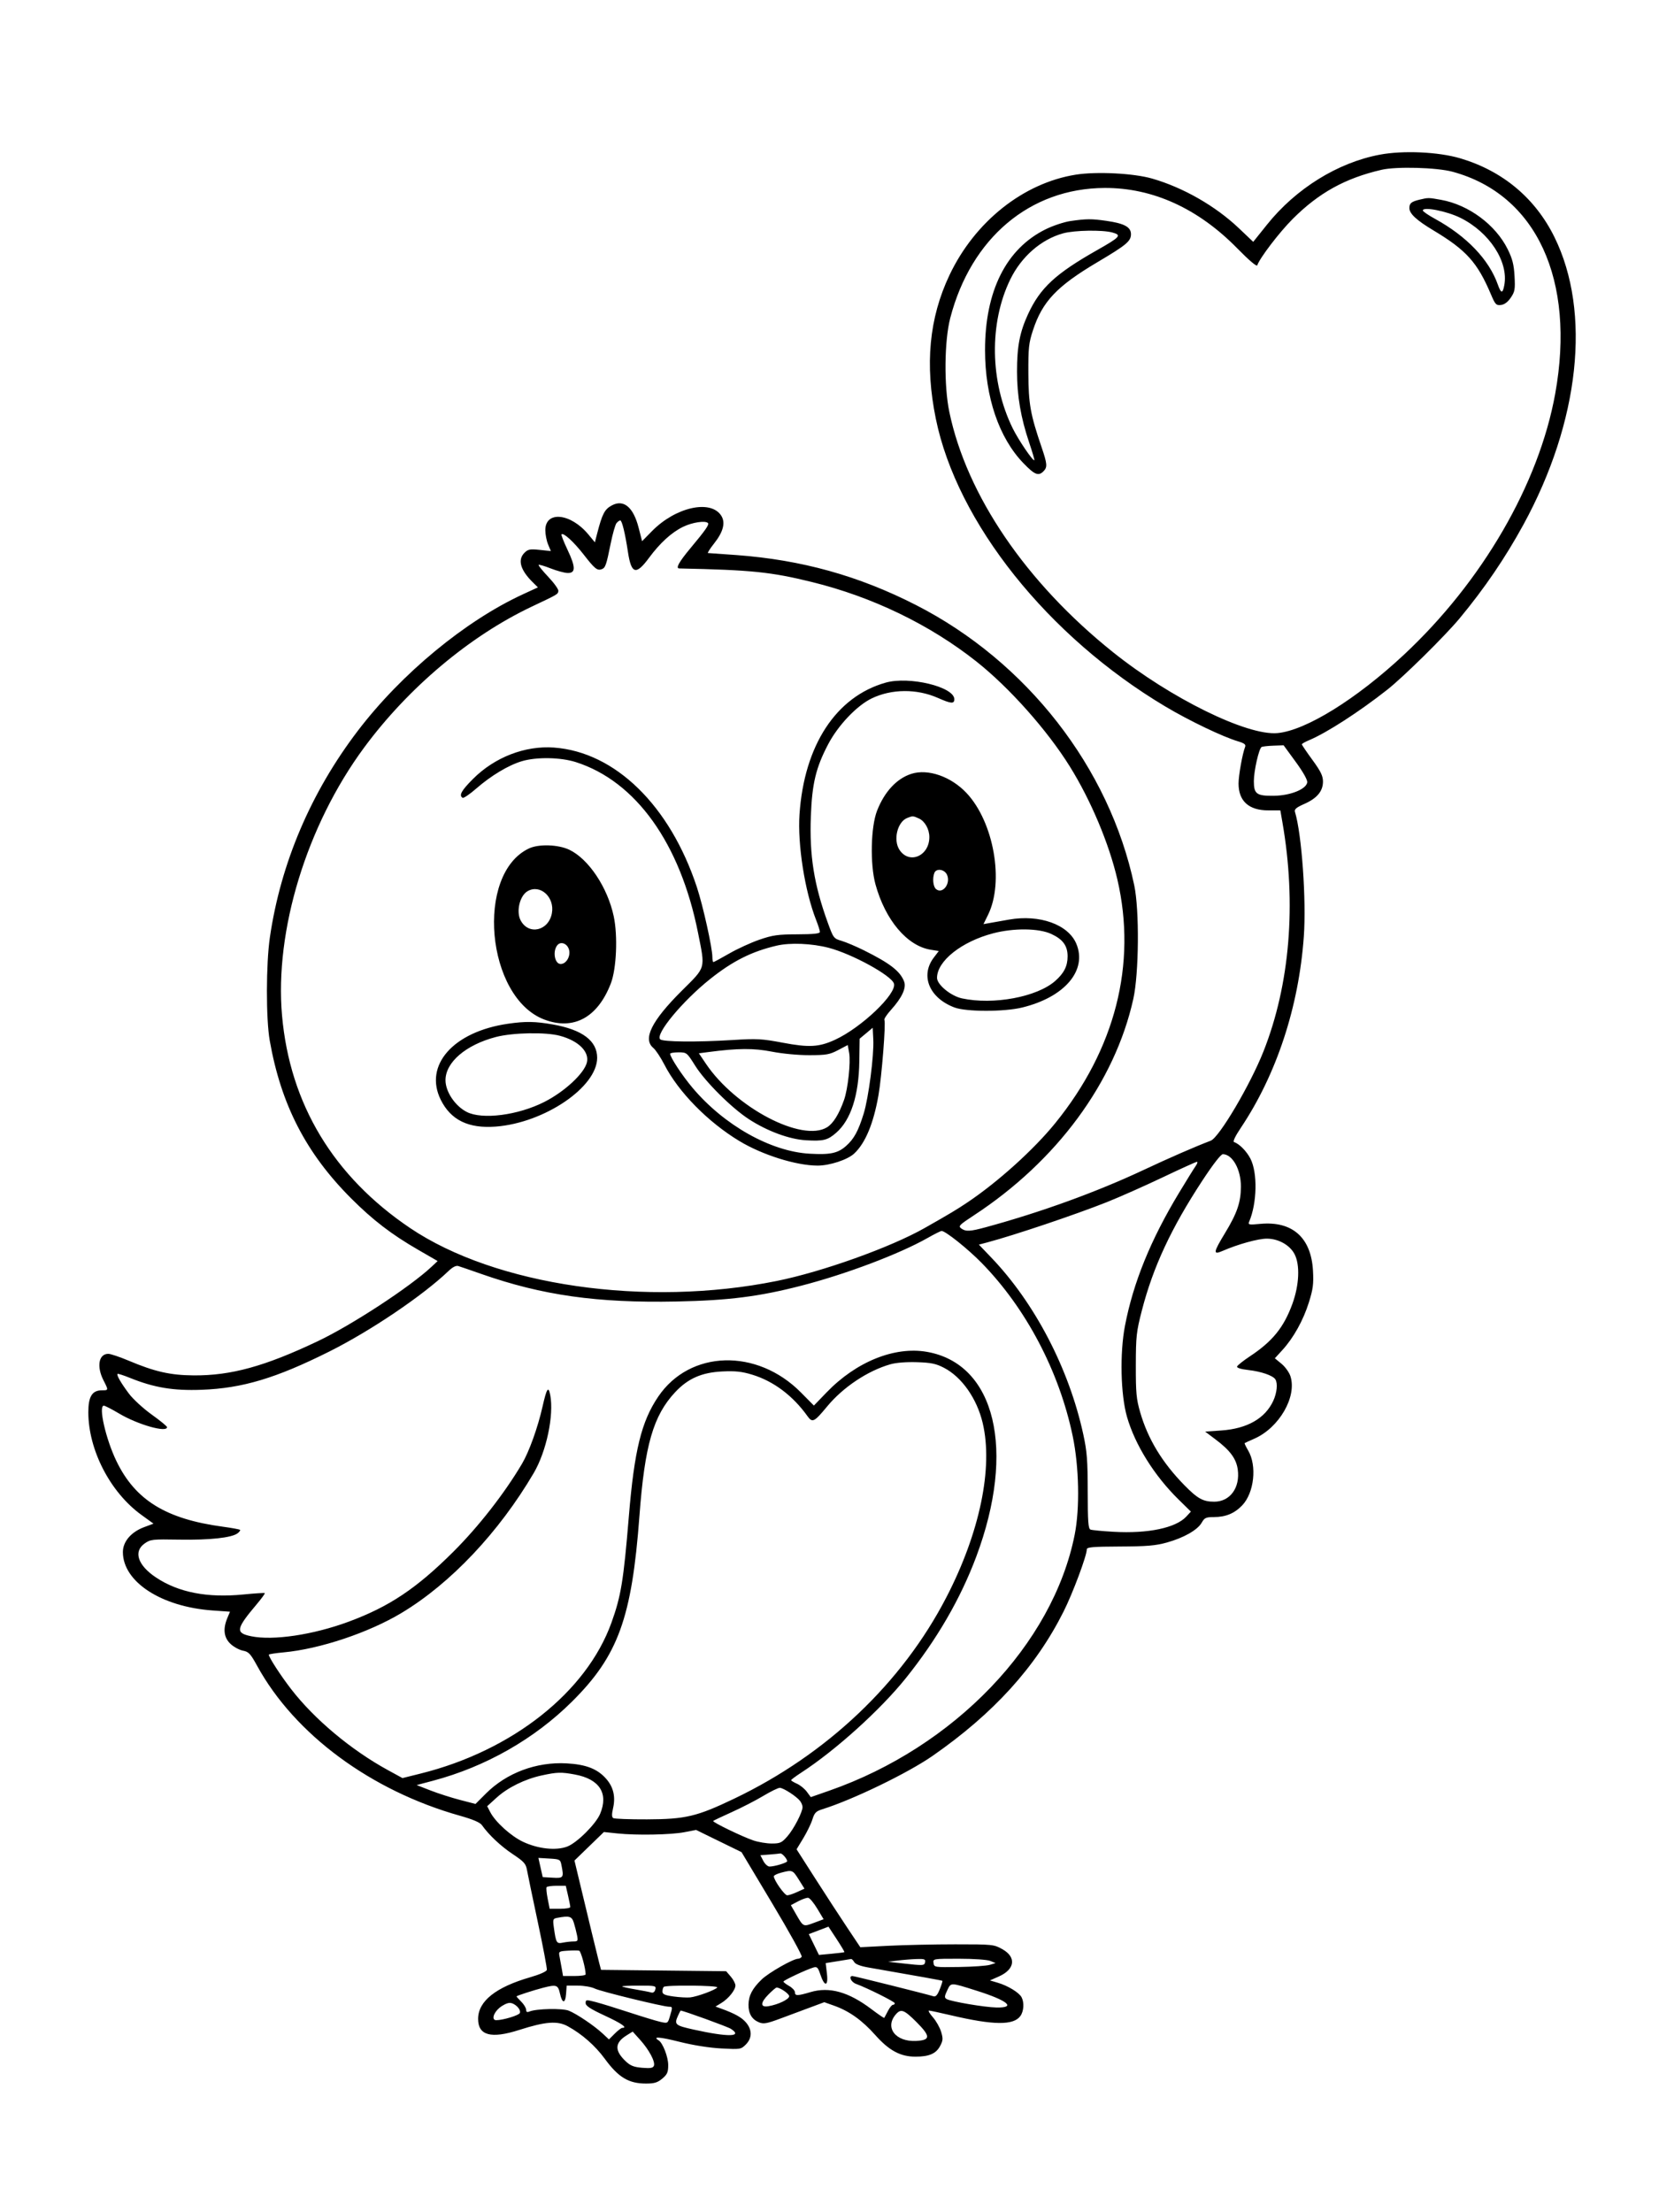 <svg xmlns="http://www.w3.org/2000/svg" width="864" height="1152" viewBox="0 0 864 1152" version="1.1">
	<path d="M 718.565 80.549 C 696.680 84.673, 674.897 98.190, 659.848 116.985 L 652.674 125.945 645.261 118.903 C 633.020 107.275, 616.209 97.648, 600 92.984 C 590.391 90.219, 571.076 89.236, 560.239 90.961 C 532.959 95.303, 507.675 115.419, 494.478 143.279 C 483.888 165.634, 481.595 189.799, 487.378 218.083 C 498.444 272.205, 545.722 331.459, 606.932 367.921 C 619.389 375.341, 636.748 383.658, 644.791 386.060 C 648.051 387.033, 648.932 387.721, 648.456 388.921 C 647.074 392.403, 645.035 403.765, 645.032 408 C 645.027 417.175, 650.373 422, 660.545 422 L 666.795 422 667.886 428.264 C 675.264 470.636, 671.781 512.734, 658.018 547.500 C 651.109 564.955, 634.941 592.332, 630.554 594.005 C 622.246 597.174, 609.101 602.905, 595.367 609.349 C 571.063 620.752, 542.202 631.221, 513.500 639.045 C 505.160 641.318, 502.968 641.428, 500.592 639.691 C 498.973 638.507, 499.598 637.861, 507.113 632.941 C 550.348 604.636, 580.570 563.640, 590.219 520.213 C 593.169 506.932, 593.442 473.968, 590.708 461 C 577.812 399.813, 534.732 344.518, 477 315.048 C 447.164 299.818, 417.435 291.550, 383.500 289.042 C 375.800 288.474, 369.152 288.006, 368.727 288.004 C 368.301 288.002, 369.747 285.731, 371.939 282.957 C 376.737 276.889, 377.937 272.079, 375.560 268.451 C 370.028 260.008, 351.841 264.091, 339.605 276.524 L 334.396 281.818 332.561 274.695 C 329.827 264.082, 324.801 259.905, 318.684 263.163 C 314.869 265.195, 313.657 267.517, 310.963 277.952 L 309.814 282.403 306.399 278.292 C 297.155 267.163, 284 265.869, 284 276.089 C 284 278.275, 284.648 281.615, 285.440 283.511 L 286.880 286.957 281.069 286.349 C 276.003 285.820, 274.985 286.015, 273.129 287.871 C 269.486 291.514, 270.970 296.804, 277.427 303.186 L 280.145 305.872 272.323 309.480 C 242.270 323.339, 209.064 350.785, 186.395 380.500 C 161.918 412.586, 146.193 449.504, 140.552 488.128 C 138.534 501.951, 138.491 530.594, 140.473 541.854 C 146.353 575.267, 159.428 600.599, 182.914 624.086 C 194.219 635.390, 203.850 642.777, 217.767 650.818 L 227.921 656.684 224.711 659.692 C 213.476 670.216, 183.223 690.005, 165.500 698.422 C 137.909 711.526, 120.253 716.384, 100.787 716.228 C 88.688 716.131, 80.606 714.298, 67.028 708.571 C 62.371 706.607, 57.590 705, 56.403 705 C 51.416 705, 50.219 711.588, 53.896 718.797 C 56.564 724.026, 56.568 724, 53.039 724 C 48.003 724, 46 727.236, 46 735.375 C 46 755.034, 57.381 777.073, 73.612 788.844 L 79.939 793.432 75.032 795.263 C 68.267 797.786, 64 802.798, 64 808.219 C 64 823.724, 83.986 836.743, 110.698 838.639 L 119.779 839.284 118.390 842.610 C 116.016 848.290, 116.580 852.806, 120.072 856.067 C 121.761 857.645, 124.671 859.223, 126.539 859.573 C 129.505 860.130, 130.442 861.134, 133.938 867.505 C 153.514 903.174, 193.150 932.467, 239.500 945.522 C 246.284 947.432, 249.973 949.007, 250.972 950.419 C 254.591 955.535, 260.817 961.390, 267.035 965.524 C 272.874 969.405, 273.867 970.509, 274.441 973.753 C 274.805 975.814, 277.348 988.042, 280.091 1000.926 C 282.834 1013.811, 284.948 1025, 284.789 1025.790 C 284.617 1026.647, 281.151 1028.193, 276.206 1029.619 C 258.142 1034.828, 249 1042.127, 249 1051.340 C 249 1059.975, 255.731 1061.782, 270.402 1057.082 C 284.131 1052.684, 290.331 1052.220, 295.731 1055.186 C 303.111 1059.239, 309.994 1065.291, 314.994 1072.125 C 322.074 1081.803, 327.407 1085, 336.470 1085 C 340.795 1085, 342.448 1084.494, 344.923 1082.411 C 347.510 1080.234, 348 1079.114, 348 1075.371 C 348 1071.123, 345.180 1063.847, 343.014 1062.509 C 339.590 1060.392, 343.505 1060.656, 353.750 1063.231 C 361.036 1065.063, 369.363 1066.388, 375.668 1066.720 C 385.596 1067.242, 385.897 1067.194, 388.418 1064.673 C 391.727 1061.364, 391.781 1057.082, 388.563 1053.257 C 386.293 1050.560, 382.743 1048.570, 375.562 1045.970 L 372.624 1044.907 375.651 1043.066 C 379.416 1040.777, 383 1036.316, 383 1033.921 C 383 1032.926, 381.914 1030.849, 380.587 1029.306 L 378.174 1026.500 345.598 1026.148 L 313.022 1025.795 312.052 1022.148 C 311.265 1019.188, 306.605 999.916, 300.092 972.683 L 299.179 968.867 306.839 961.440 L 314.500 954.014 321.500 954.750 C 331.509 955.801, 349.483 955.465, 356.500 954.095 L 362.500 952.923 374.347 958.711 L 386.193 964.500 402.181 991.209 C 410.974 1005.899, 417.879 1018.387, 417.525 1018.959 C 417.171 1019.532, 416.325 1020, 415.643 1020 C 413.084 1020, 400.353 1027.247, 396.668 1030.803 C 391.803 1035.496, 389.886 1039.163, 389.821 1043.902 C 389.757 1048.520, 391.560 1051.575, 395.252 1053.104 C 397.672 1054.107, 399.261 1053.819, 406.779 1051.016 C 411.576 1049.228, 418.602 1046.610, 422.393 1045.198 L 429.285 1042.632 434.393 1044.446 C 442.265 1047.241, 449.003 1052.049, 455.858 1059.761 C 463.015 1067.815, 468.947 1071, 476.786 1071 C 483.811 1071, 487.447 1069.442, 489.554 1065.530 C 491.129 1062.605, 491.205 1061.629, 490.138 1058.066 C 489.462 1055.811, 487.533 1052.399, 485.851 1050.483 C 484.169 1048.568, 483.250 1047, 483.808 1047 C 484.366 1047, 489.475 1048.094, 495.161 1049.430 C 517.522 1054.686, 527.941 1054.778, 531.463 1049.749 C 533.214 1047.250, 533.468 1042.744, 532.013 1040.024 C 530.716 1037.601, 524.896 1034.053, 519.700 1032.519 L 515.548 1031.293 520.189 1029.241 C 528.617 1025.513, 529.426 1019.160, 522 1015.013 C 517.612 1012.563, 517 1012.500, 497.500 1012.500 C 486.500 1012.500, 470.873 1012.839, 462.774 1013.252 L 448.048 1014.005 441.201 1003.752 C 437.435 998.114, 429.965 986.640, 424.601 978.256 L 414.848 963.012 418.343 957.256 C 420.265 954.090, 422.407 949.671, 423.104 947.436 C 424.180 943.983, 424.965 943.186, 428.316 942.140 C 444.121 937.207, 472.747 923.352, 485.639 914.394 C 517.441 892.299, 539.460 868.038, 553.939 839.139 C 558.745 829.545, 566 810.112, 566 806.829 C 566 805.664, 569.065 805.399, 583.250 805.339 C 597.288 805.280, 601.839 804.893, 607.690 803.263 C 616.545 800.796, 623.681 796.726, 625.857 792.902 C 627.308 790.350, 628.058 790.012, 632.282 790.006 C 638.328 789.998, 642.955 788.075, 646.926 783.920 C 653.177 777.378, 654.708 763.255, 650.026 755.319 C 648.867 753.355, 648.050 751.638, 648.209 751.504 C 648.369 751.369, 650.604 750.341, 653.176 749.219 C 666.175 743.546, 675.563 727.296, 672.029 716.587 C 671.382 714.628, 669.297 711.742, 667.394 710.174 L 663.936 707.323 667.865 703.024 C 673.659 696.686, 678.724 687.578, 681.656 678.229 C 683.828 671.301, 684.175 668.623, 683.797 661.729 C 682.849 644.461, 673.077 635.770, 656.365 637.330 C 650.418 637.886, 649.877 637.783, 650.545 636.221 C 654.682 626.552, 655.002 610.676, 651.207 603.345 C 649.191 599.450, 645.432 595.644, 642.704 594.735 C 641.957 594.486, 643.247 591.740, 646.141 587.418 C 664.791 559.570, 676.401 524.365, 679.020 487.723 C 680.383 468.653, 677.943 434.307, 674.406 422.765 C 673.997 421.430, 675.115 420.482, 679.260 418.649 C 685.915 415.706, 689 412.013, 689 406.990 C 689 404.037, 687.844 401.667, 683.500 395.719 C 680.475 391.577, 678 387.927, 678 387.607 C 678 387.288, 679.688 386.322, 681.750 385.461 C 690.873 381.651, 707.892 370.663, 722.500 359.150 C 730.856 352.564, 752.607 331.112, 760.167 322 C 773.150 306.352, 783.951 290.486, 793.404 273.175 C 822.677 219.573, 828.825 162.624, 809.563 123.500 C 799.564 103.191, 782.599 88.997, 760.500 82.449 C 749.122 79.078, 730.783 78.247, 718.565 80.549 M 719.500 88.422 C 700.575 92.805, 686.840 100.402, 673.220 114.023 C 666.295 120.948, 656.057 134.356, 654.765 138.191 C 654.501 138.977, 650.363 135.456, 644.412 129.380 C 624.012 108.551, 600.325 97.760, 575.260 97.877 C 536.409 98.057, 505.725 123.920, 494.886 165.622 C 491.800 177.495, 491.569 200.899, 494.404 214.500 C 503.463 257.969, 534.418 303.413, 579.617 339.600 C 609.563 363.575, 649.512 383.223, 665.330 381.755 C 680.037 380.390, 706.272 364.149, 730.987 341.109 C 771.950 302.922, 801.454 252.063, 809.954 204.986 C 820.662 145.677, 800.111 101.253, 756.500 89.438 C 748.242 87.200, 727.263 86.625, 719.500 88.422 M 739.413 103.943 C 735.006 104.996, 734 105.819, 734 108.372 C 734 111.253, 737.706 114.690, 746.500 119.964 C 763.677 130.266, 769.423 136.657, 776.485 153.319 C 778.721 158.596, 779.206 159.108, 781.693 158.819 C 783.501 158.609, 785.246 157.307, 786.813 155 C 788.930 151.884, 789.144 150.657, 788.765 143.815 C 788.430 137.791, 787.664 134.764, 785.218 129.815 C 778.928 117.083, 764.920 106.678, 750.566 104.076 C 744.020 102.889, 743.830 102.887, 739.413 103.943 M 741.012 109.611 C 741.018 110.100, 743.831 112.037, 747.262 113.916 C 763.842 122.997, 775.465 135.157, 780.080 148.250 C 781.727 152.922, 782.592 152.987, 783.434 148.500 C 785.722 136.305, 775.664 120.897, 760.535 113.420 C 753.453 109.920, 740.984 107.487, 741.012 109.611 M 557.500 115.107 C 554.197 115.581, 548.354 117.527, 544.500 119.435 C 523.992 129.591, 512.998 151.546, 513.001 182.338 C 513.004 206.718, 520.255 228.040, 533.035 241.250 C 538.847 247.258, 540.810 248.047, 543.429 245.429 C 545.555 243.302, 545.423 241.590, 542.466 232.925 C 536.627 215.816, 535.642 210.332, 535.569 194.500 C 535.508 181.194, 535.775 178.660, 537.936 172.062 C 542.874 156.983, 550.344 149.089, 571.595 136.490 C 586.677 127.549, 589 125.607, 589 121.937 C 589 118.237, 585.557 116.361, 576.308 115.024 C 568.507 113.896, 565.838 113.908, 557.500 115.107 M 553.697 121.499 C 542.233 124.651, 531.946 133.609, 526.157 145.482 C 515.050 168.263, 515.535 198.830, 527.388 223 C 530.356 229.052, 538.009 240.325, 538.688 239.645 C 538.854 239.479, 537.639 235.348, 535.988 230.465 C 531.639 217.600, 529.661 206.057, 529.652 193.500 C 529.643 180.401, 531.085 172.934, 535.448 163.500 C 541.718 149.941, 549.692 142.545, 571.184 130.356 C 583.532 123.353, 584.315 122.459, 579.318 121.071 C 574.146 119.635, 559.594 119.878, 553.697 121.499 M 321.070 272.416 C 320.424 273.194, 319.049 278.032, 318.015 283.166 C 315.779 294.263, 315.289 295.675, 313.423 296.391 C 311.080 297.290, 309.757 296.229, 304.037 288.866 C 298.855 282.194, 293.432 277.235, 292.422 278.244 C 292.168 278.499, 293.579 282.117, 295.558 286.285 C 299.884 295.393, 299.869 298.557, 295.500 298.375 C 293.850 298.306, 289.904 297.227, 286.731 295.977 C 283.559 294.726, 280.759 293.908, 280.510 294.157 C 280.261 294.406, 282.540 297.236, 285.575 300.445 C 288.610 303.654, 290.959 306.956, 290.796 307.783 C 290.453 309.526, 290.714 309.373, 277 315.866 C 244.696 331.161, 212.619 358.132, 189.575 389.373 C 159.736 429.827, 142.970 484.603, 146.885 528.845 C 150.960 574.900, 173.633 612.544, 213.500 639.447 C 258.076 669.528, 336.308 680.838, 404.524 667.062 C 428.301 662.261, 463.774 649.566, 481.500 639.515 C 494.686 632.038, 498.337 629.849, 504.100 625.967 C 519.913 615.315, 538.372 598.647, 549.454 585.014 C 580.804 546.448, 592.149 502.076, 581.928 458 C 577.587 439.277, 568.111 416.750, 557.191 399.189 C 545.416 380.255, 525.647 358.038, 508.500 344.471 C 484.227 325.265, 454.364 310.839, 422.817 303.078 C 401.512 297.837, 391.400 296.803, 353.750 296.016 C 351.746 295.974, 353.586 292.654, 359.618 285.428 C 367.446 276.051, 369.472 273.138, 368.702 272.369 C 367.309 270.976, 360.484 272.018, 355.715 274.352 C 349.681 277.305, 343.741 282.729, 337.938 290.584 C 331.238 299.653, 328.778 298.957, 327.041 287.500 C 325.540 277.608, 323.931 271, 323.023 271 C 322.595 271, 321.716 271.637, 321.070 272.416 M 461.251 355.479 C 435.436 362.755, 418.837 388.106, 416.382 424.004 C 415.308 439.695, 419.147 464.151, 425.023 479.057 C 426.110 481.816, 427 484.620, 426.999 485.287 C 426.999 486.166, 423.768 486.511, 415.249 486.541 C 405.093 486.576, 402.416 486.955, 395.500 489.337 C 391.100 490.853, 384.023 494.097, 379.773 496.547 C 375.523 498.996, 371.811 501, 371.523 501 C 371.235 501, 371 499.819, 371 498.376 C 371 493.634, 366.134 471.689, 362.933 462 C 348.890 419.481, 320.408 391.642, 288.549 389.296 C 273.478 388.187, 257.666 394.297, 246.367 405.596 C 240.287 411.676, 238.894 414.198, 240.923 415.452 C 241.431 415.766, 244.625 413.599, 248.022 410.637 C 255.777 403.874, 264.918 398.402, 271.870 396.363 C 279.580 394.102, 292.038 394.338, 300 396.896 C 331.209 406.923, 354.264 439.178, 363.538 485.786 C 367.337 504.883, 367.789 503.271, 355.081 515.919 C 339.353 531.573, 334.629 541.065, 340.250 545.717 C 341.488 546.741, 344.075 550.644, 346 554.389 C 353.340 568.669, 368.628 584.253, 385.021 594.166 C 397.039 601.432, 414.570 606.946, 425.775 606.983 C 432.013 607.003, 441.340 603.954, 444.787 600.767 C 450.653 595.345, 454.923 585.110, 457.513 570.272 C 459.216 560.515, 461.417 532.484, 460.586 531.140 C 460.294 530.666, 461.840 528.304, 464.022 525.889 C 469.743 519.561, 472.117 514.442, 470.865 511.135 C 468.831 505.766, 463.537 501.650, 450 494.914 C 445.875 492.861, 440.606 490.625, 438.292 489.945 C 434.184 488.738, 434.012 488.509, 431.069 480.377 C 423.918 460.613, 421.520 445.544, 422.281 425.133 C 422.919 408.021, 424.908 399.744, 431.318 387.537 C 436.492 377.685, 446.249 367.422, 454 363.681 C 464.347 358.688, 477.510 358.597, 488.471 363.445 C 495.366 366.494, 497 366.622, 497 364.115 C 497 357.671, 473.562 352.009, 461.251 355.479 M 657.028 389.002 C 655.630 389.834, 653 401.439, 653 406.772 C 653 413.503, 654.418 414.526, 663.566 414.399 C 672.076 414.281, 680.292 410.958, 680.796 407.430 C 680.979 406.149, 678.694 402.076, 674.796 396.737 L 668.500 388.113 663.186 388.307 C 660.264 388.413, 657.492 388.726, 657.028 389.002 M 474.634 402.971 C 467.026 405.408, 460.684 412.216, 456.792 422.122 C 453.487 430.534, 453.057 450.006, 455.944 460.526 C 461.049 479.135, 472.432 492.607, 484.708 494.570 L 488.917 495.242 486.335 498.628 C 479.146 508.053, 483.945 519.680, 497.069 524.633 C 503.194 526.945, 522.971 526.953, 532.400 524.647 C 554.513 519.239, 566.333 505.307, 560.551 491.467 C 556.360 481.436, 541.430 476.071, 525.500 478.872 C 522.200 479.452, 517.856 480.220, 515.846 480.579 L 512.192 481.231 514.584 476.365 C 523.034 459.180, 517.573 428.149, 503.440 413.039 C 495.355 404.395, 483.319 400.189, 474.634 402.971 M 472.430 425.965 C 467.338 428.025, 465.075 437.414, 468.434 442.540 C 473.503 450.275, 484 445.799, 484 435.903 C 484 431.770, 481.663 427.623, 478.528 426.195 C 475.536 424.832, 475.256 424.821, 472.430 425.965 M 275.500 441.817 C 247.375 455.042, 253.163 519.484, 283.503 530.935 C 298.757 536.691, 311.277 529.882, 318.123 512.105 C 321.060 504.481, 321.798 487.403, 319.633 477.191 C 316.442 462.142, 306.545 447.303, 296.500 442.506 C 290.753 439.762, 280.580 439.429, 275.500 441.817 M 486.607 454.582 C 485.517 457.422, 485.968 461.729, 487.487 462.989 C 490.908 465.829, 495.273 460.089, 493.182 455.500 C 491.874 452.629, 487.586 452.031, 486.607 454.582 M 274.750 464.080 C 270.659 466.463, 268.715 474.719, 271.163 479.316 C 275.331 487.140, 285.696 484.765, 287.417 475.591 C 288.992 467.197, 281.339 460.242, 274.750 464.080 M 517.202 486.022 C 500.765 490.328, 488 500.469, 488 509.220 C 488 512.745, 495.194 518.661, 500.991 519.905 C 517.371 523.418, 540.015 519.194, 549.514 510.854 C 554.135 506.797, 556 503.104, 556 498.014 C 556 492.513, 553.579 489.178, 547.542 486.367 C 541.034 483.337, 528.016 483.189, 517.202 486.022 M 290.258 492.202 C 287.682 495.334, 288.865 502, 291.996 502 C 294.998 502, 297.391 497.676, 296.266 494.282 C 295.255 491.235, 291.984 490.102, 290.258 492.202 M 404.500 492.437 C 391.477 495.481, 381.572 500.455, 369.763 509.880 C 355.432 521.318, 341.156 538.556, 343.813 541.213 C 345.168 542.568, 362.791 542.739, 381.555 541.579 C 394.200 540.797, 396.807 540.936, 407.543 542.966 C 421.310 545.569, 426.507 545.288, 434.795 541.493 C 448.582 535.182, 467.219 517.416, 465.555 512.172 C 464.213 507.946, 443.722 496.726, 431.562 493.558 C 422.771 491.268, 411.498 490.801, 404.500 492.437 M 264.500 533.117 C 236.029 537.258, 220.601 554.766, 229.567 572.759 C 234.822 583.303, 244.004 587.759, 258.222 586.662 C 283.567 584.708, 311 566.087, 311 550.839 C 311 541.998, 303.260 536.184, 287.888 533.479 C 278.719 531.865, 273.643 531.787, 264.500 533.117 M 451.099 538.052 L 447.698 540.897 447.526 552.699 C 447.269 570.371, 443.143 583.155, 435.546 589.826 C 431.065 593.759, 428.809 594.326, 419.747 593.790 C 411.049 593.275, 399.602 589.048, 390 582.804 C 380.976 576.936, 367.269 563.284, 362.049 554.965 C 357.733 548.087, 357.624 548, 353.339 548 C 350.953 548, 349.004 548.337, 349.009 548.750 C 349.032 550.582, 355.294 560.096, 360.681 566.485 C 377.139 586.004, 401.423 599.657, 421.691 600.788 C 432.403 601.385, 436.288 600.564, 440.580 596.795 C 444.729 593.152, 447.014 588.970, 449.811 579.893 C 452.352 571.644, 455.221 549.531, 454.809 541.353 L 454.500 535.206 451.099 538.052 M 258.191 540.025 C 242.592 544.111, 232.011 553.195, 232.011 562.500 C 232.011 568.491, 236.995 575.936, 243.086 579.044 C 251.181 583.173, 269.804 580.767, 283.493 573.824 C 293.993 568.497, 304.197 559.046, 305.636 553.315 C 307.049 547.685, 301.258 541.954, 291.542 539.367 C 284.089 537.382, 266.993 537.719, 258.191 540.025 M 436.500 546.827 C 432.080 549.152, 430.341 549.460, 421.500 549.479 C 415.741 549.491, 407.471 548.712, 402 547.642 C 392.526 545.790, 384.337 545.832, 369.236 547.810 L 363.972 548.500 367.658 553.967 C 383.047 576.786, 417.707 594.964, 430.710 587.035 C 433.916 585.081, 436.970 580.170, 439.579 572.776 C 441.588 567.081, 443.107 553.164, 442.244 548.349 L 441.500 544.197 436.500 546.827 M 626.211 614.750 C 609.964 639.504, 600.504 659.815, 594.659 682.500 C 591.824 693.502, 591.564 695.872, 591.533 711 C 591.504 725.318, 591.805 728.552, 593.803 735.455 C 597.821 749.334, 605.257 761.605, 616.766 773.352 C 623.703 780.432, 626.532 782, 632.374 782 C 640.608 782, 645.919 774.720, 644.616 765.216 C 643.856 759.671, 640.662 755.318, 633.258 749.736 L 627.639 745.500 636.069 744.913 C 649.519 743.976, 658.853 738.654, 663.100 729.500 C 665.034 725.332, 665.521 720.368, 664.200 718.289 C 662.939 716.304, 656.830 714.193, 650.168 713.440 C 646.302 713.002, 644.052 712.308, 644.263 711.616 C 644.450 711.002, 647.459 708.608, 650.949 706.295 C 662.720 698.497, 668.586 691.258, 673.055 679.013 C 676.672 669.101, 677.114 658.562, 674.146 652.984 C 671.657 648.308, 665.764 645.037, 659.788 645.016 C 655.274 645.001, 644.691 647.929, 636.750 651.392 C 631.639 653.620, 631.815 652.281, 637.962 642.161 C 644.281 631.757, 646.215 626.120, 646.259 617.985 C 646.307 609.047, 641.925 601.136, 636.868 601.033 C 635.858 601.013, 631.796 606.241, 626.211 614.750 M 605.500 613.105 C 596.150 617.558, 583.100 623.352, 576.500 625.980 C 560.205 632.468, 528.034 643.303, 514.149 646.979 L 509.799 648.131 516.204 654.816 C 538.943 678.547, 556.758 712.774, 564.184 747 C 566.106 755.860, 566.465 760.504, 566.481 776.739 C 566.496 792.410, 566.763 796.079, 567.918 796.522 C 568.698 796.821, 574.127 797.340, 579.982 797.675 C 597.901 798.700, 612.392 795.653, 617.853 789.712 L 620.206 787.152 613.763 780.826 C 601.123 768.413, 591.142 752.413, 586.936 737.821 C 583.620 726.316, 583.131 704.731, 585.863 690.473 C 590.173 667.973, 599.200 645.748, 613.969 621.268 C 617.874 614.796, 621.783 608.487, 622.657 607.250 C 623.530 606.013, 623.852 605.002, 623.372 605.004 C 622.892 605.006, 614.850 608.652, 605.500 613.105 M 483.026 644.700 C 468.355 653.013, 440.748 663.449, 417.500 669.469 C 395.419 675.187, 379.571 677.200, 352.272 677.754 C 311.026 678.590, 282.376 674.540, 250.607 663.382 C 245.048 661.430, 239.683 659.585, 238.685 659.283 C 237.512 658.927, 235.746 659.809, 233.685 661.781 C 220.206 674.679, 193.072 693.016, 171.500 703.804 C 143.699 717.708, 126.226 722.941, 105 723.721 C 90.220 724.265, 80.273 722.613, 67.672 717.524 C 64.331 716.174, 61.426 715.240, 61.217 715.449 C 60.615 716.051, 62.928 720.070, 67.108 725.686 C 69.233 728.541, 74.572 733.452, 78.984 736.611 C 83.393 739.768, 87 742.721, 87 743.175 C 87 746.207, 71.811 741.898, 62.043 736.095 C 58.252 733.843, 54.667 732, 54.075 732 C 51.129 732, 55.055 749.292, 60.621 760.829 C 70.431 781.164, 86.383 791.011, 115.998 795.015 C 120.672 795.646, 124.722 796.388, 124.997 796.663 C 125.272 796.938, 124.671 797.768, 123.661 798.506 C 120.533 800.793, 109.151 802.019, 93.500 801.754 C 79.207 801.512, 78.347 801.609, 75.250 803.818 C 69.355 808.023, 71.811 815.199, 81.305 821.502 C 92.970 829.247, 107.977 832.165, 126.685 830.324 C 132.633 829.739, 137.677 829.416, 137.892 829.606 C 138.108 829.796, 136.283 832.325, 133.837 835.226 C 122.841 848.267, 122.463 850.329, 130.750 852.057 C 142.205 854.444, 163.093 851.334, 181.571 844.489 C 202.752 836.643, 216.878 827.205, 236.107 808.053 C 249.223 794.990, 262.832 777.549, 271.868 762.224 C 275.577 755.934, 280.092 743.363, 282.545 732.500 C 284.719 722.869, 285.631 721.514, 286.569 726.514 C 288.551 737.079, 284.561 755.853, 277.940 767.120 C 259.809 797.970, 234.664 824.575, 209.140 839.916 C 192.039 850.194, 166.578 858.712, 147.750 860.454 C 143.488 860.848, 140 861.390, 140 861.657 C 140 863.035, 146.098 872.449, 151.636 879.620 C 163.752 895.312, 182.913 911.340, 202.055 921.797 L 209.609 925.924 219.055 923.571 C 266.826 911.670, 305.413 881.164, 318.440 845 C 323.419 831.175, 324.730 823.175, 327.495 789.712 C 330.340 755.275, 334.045 740.188, 342.831 727.248 C 359.325 702.961, 394.199 701.972, 417.140 725.141 L 423.871 731.939 430.572 724.998 C 445.931 709.089, 465.894 701.035, 482.710 703.963 C 518.397 710.178, 529.217 755.114, 508.407 810.682 C 500.206 832.580, 487.907 853.772, 471.661 874 C 458.456 890.441, 435.177 911.454, 417.268 923.098 C 414.390 924.969, 412.028 926.728, 412.018 927.006 C 412.008 927.284, 413.371 928.119, 415.048 928.861 C 416.724 929.603, 419.032 931.477, 420.177 933.026 L 422.260 935.842 431.880 932.482 C 497.041 909.723, 548.327 856.243, 559.685 799.210 C 562.423 785.464, 561.990 763.816, 558.657 747.817 C 551.638 714.117, 534.357 681.273, 511.205 657.632 C 504.003 650.279, 492.347 640.981, 490.373 641.015 C 489.893 641.024, 486.587 642.682, 483.026 644.700 M 463.691 710.445 C 451.875 713.831, 439.082 722.363, 430.771 732.403 C 424.015 740.565, 423.086 741.025, 420.544 737.468 C 412.900 726.766, 402.849 719.227, 391.721 715.847 C 386.311 714.203, 383.002 713.851, 376.088 714.181 C 365.472 714.689, 358.278 717.857, 351.650 724.944 C 340.207 737.177, 335.764 752.564, 333.010 789.500 C 329.055 842.537, 321.923 862.196, 298.002 886 C 278.382 905.525, 252.939 920.023, 225.528 927.300 L 216.993 929.566 224.247 932.390 C 228.236 933.943, 235.134 936.154, 239.575 937.303 L 247.650 939.393 253.110 933.933 C 263.836 923.207, 279.359 917.406, 295.046 918.260 C 305.220 918.814, 311.146 921.124, 315.701 926.312 C 319.488 930.625, 320.651 935.627, 319.270 941.661 C 318.554 944.794, 318.586 946.252, 319.383 946.765 C 319.998 947.160, 327.925 947.455, 337 947.420 C 357.059 947.343, 362.881 945.962, 382.323 936.665 C 430.644 913.558, 469.779 876.421, 492.887 831.745 C 510.263 798.150, 517.305 764.321, 511.777 741 C 508.753 728.245, 500.861 717.024, 491.540 712.227 C 487.414 710.104, 484.868 709.582, 477.500 709.351 C 471.998 709.177, 466.631 709.603, 463.691 710.445 M 282.131 924.541 C 273.356 926.445, 264.423 930.846, 258.613 936.128 L 253.727 940.571 255.332 943.675 C 257.973 948.782, 266.072 956.119, 272.341 959.084 C 280.194 962.798, 289.581 963.814, 295.424 961.582 C 300.486 959.649, 310.320 949.871, 312.536 944.569 C 317.010 933.859, 312.244 926.441, 299.358 924.058 C 292.257 922.746, 290.130 922.805, 282.131 924.541 M 397.500 935.214 C 393.650 937.525, 386.302 941.308, 381.171 943.620 C 376.040 945.933, 371.652 948.015, 371.419 948.248 C 370.843 948.824, 386.447 956.393, 392.325 958.389 C 394.935 959.275, 399.258 960, 401.931 960 C 406.282 960, 407.133 959.613, 410.028 956.315 C 413.398 952.477, 417.997 943.596, 417.958 941 C 417.946 940.175, 417.381 938.770, 416.702 937.878 C 414.879 935.484, 407.967 930.999, 406.110 931.005 C 405.225 931.008, 401.350 932.902, 397.500 935.214 M 400.753 965.735 L 396.005 966.109 397.528 969.055 C 398.366 970.675, 399.827 971.997, 400.776 971.994 C 403.436 971.986, 410.004 969.991, 409.968 969.203 C 409.911 967.933, 407.299 964.996, 406.390 965.180 C 405.900 965.279, 403.364 965.529, 400.753 965.735 M 281.518 972.500 L 282.642 977.500 287.821 977.802 C 293.497 978.134, 293.714 977.821, 292.392 971.208 C 291.810 968.299, 291.535 968.152, 286.089 967.833 L 280.394 967.500 281.518 972.500 M 406.750 975.203 C 404.688 975.750, 403 976.586, 403 977.059 C 403 979.046, 408.608 986.998, 409.993 986.974 C 410.822 986.959, 413.178 986.172, 415.229 985.224 L 418.958 983.500 415.977 978.750 C 412.822 973.723, 412.618 973.644, 406.750 975.203 M 284.654 982.751 C 284.398 983.164, 284.656 985.864, 285.227 988.751 L 286.265 994 291.633 994 C 294.585 994, 297 993.584, 297 993.076 C 297 992.568, 296.473 989.868, 295.828 987.076 L 294.657 982 289.887 982 C 287.264 982, 284.909 982.338, 284.654 982.751 M 415.688 990.087 L 411.875 992.112 414.571 996.806 C 418.389 1003.456, 418.286 1003.406, 423.875 1001.321 L 428.940 999.432 425.659 993.968 C 423.854 990.963, 421.730 988.405, 420.939 988.283 C 420.147 988.162, 417.784 988.974, 415.688 990.087 M 290.149 998.719 C 287.961 999.135, 287.843 999.490, 288.456 1003.833 C 289.589 1011.871, 289.841 1012.282, 293.226 1011.605 C 294.889 1011.272, 297.355 1011, 298.704 1011 C 300.940 1011, 301.101 1010.711, 300.508 1007.750 C 300.150 1005.962, 299.404 1003.038, 298.851 1001.250 C 297.808 997.882, 296.523 997.508, 290.149 998.719 M 426.338 1005.240 L 421.216 1007.186 423.858 1012.604 L 426.500 1018.023 433 1017.413 C 436.575 1017.077, 439.616 1016.694, 439.757 1016.561 C 439.899 1016.428, 438.090 1013.388, 435.737 1009.806 L 431.460 1003.294 426.338 1005.240 M 295.683 1015.808 C 291.042 1016.104, 290.886 1016.213, 291.399 1018.808 C 291.692 1020.288, 292.222 1023.188, 292.577 1025.250 L 293.223 1029 299.111 1029 C 302.350 1029, 305 1028.625, 305 1028.167 C 305 1025.054, 302.543 1016.061, 301.624 1015.809 C 301.006 1015.639, 298.332 1015.638, 295.683 1015.808 M 436.258 1021.278 L 430.015 1022.277 430.661 1027.773 C 431.455 1034.529, 429.417 1034.752, 427.217 1028.150 C 426.012 1024.535, 425.498 1024.017, 423.654 1024.557 C 420.011 1025.625, 408 1031.260, 408.006 1031.898 C 408.010 1032.229, 409.360 1033.267, 411.006 1034.203 C 412.653 1035.140, 414 1036.603, 414 1037.453 C 414 1039.403, 415.311 1039.394, 422.044 1037.394 C 431.942 1034.455, 441.927 1037.243, 453.868 1046.279 C 457.370 1048.929, 460.350 1050.963, 460.491 1050.799 C 460.631 1050.635, 461.489 1049.037, 462.399 1047.250 C 463.308 1045.463, 464.490 1044, 465.026 1044 C 465.562 1044, 466 1043.625, 466 1043.166 C 466 1042.383, 451.792 1035.295, 445.750 1033.065 C 443.193 1032.121, 441.814 1029, 443.954 1029 C 444.847 1029, 482.566 1038.434, 486.130 1039.549 C 487.313 1039.919, 488.214 1038.921, 489.422 1035.904 C 490.336 1033.620, 490.952 1031.641, 490.792 1031.506 C 490.541 1031.297, 479.610 1029.327, 452.163 1024.546 C 448.060 1023.831, 445.488 1022.836, 444.864 1021.721 C 444.334 1020.774, 443.585 1020.063, 443.200 1020.139 C 442.815 1020.216, 439.691 1020.728, 436.258 1021.278 M 467.500 1020.946 L 462.500 1021.578 469.500 1022.362 C 481.084 1023.659, 481.400 1023.643, 481.788 1021.750 C 482.093 1020.260, 481.431 1020.023, 477.323 1020.157 C 474.670 1020.244, 470.250 1020.599, 467.500 1020.946 M 486.180 1022.250 C 486.495 1024.463, 486.711 1024.497, 499.500 1024.302 C 506.650 1024.193, 513.850 1023.687, 515.500 1023.178 L 518.500 1022.252 515.685 1021.126 C 514.085 1020.486, 507.042 1020, 499.365 1020 C 485.933 1020, 485.863 1020.012, 486.180 1022.250 M 493.318 1036.459 C 491.859 1039.518, 491.800 1040.258, 492.953 1040.971 C 495.027 1042.253, 512.744 1045.273, 518.898 1045.394 C 529.439 1045.601, 524.921 1041.785, 508.500 1036.610 C 494.778 1032.286, 495.306 1032.291, 493.318 1036.459 M 283 1035.078 C 277.945 1036.375, 269 1039.275, 269 1039.617 C 269 1039.778, 270.125 1041.034, 271.500 1042.409 C 272.875 1043.784, 274 1045.653, 274 1046.562 C 274 1047.748, 274.494 1048.007, 275.750 1047.481 C 279.301 1045.993, 292.887 1045.712, 296.235 1047.056 C 300.335 1048.703, 309.455 1054.857, 313.820 1058.923 L 317.139 1062.015 320.147 1059.007 C 321.801 1057.353, 323.569 1056, 324.077 1056 C 327.039 1056, 323.792 1053.727, 315 1049.646 C 307.450 1046.142, 305 1044.538, 305 1043.097 C 305 1041.289, 305.272 1041.261, 310.250 1042.562 C 313.137 1043.316, 321.033 1045.751, 327.794 1047.972 C 334.556 1050.193, 341.816 1052.398, 343.926 1052.872 C 347.733 1053.727, 347.772 1053.704, 348.882 1050.001 C 350.314 1045.220, 350.297 1045, 348.491 1045 C 345.398 1045, 312.748 1037.021, 309.778 1035.539 C 308.068 1034.686, 304.112 1034, 300.904 1034 L 295.115 1034 294.807 1038.250 C 294.425 1043.541, 292.791 1043.444, 291.608 1038.060 C 290.635 1033.633, 289.784 1033.338, 283 1035.078 M 324 1034.397 C 324 1034.616, 327.038 1035.310, 330.750 1035.941 C 334.462 1036.571, 338.232 1037.305, 339.126 1037.571 C 340.166 1037.881, 340.943 1037.325, 341.282 1036.028 C 341.786 1034.103, 341.361 1034, 332.906 1034 C 328.008 1034, 324 1034.179, 324 1034.397 M 345.667 1034.667 C 345.300 1035.033, 345 1036.126, 345 1037.095 C 345 1038.480, 346.228 1039.026, 350.750 1039.653 C 353.913 1040.092, 357.831 1040.308, 359.458 1040.133 C 363.155 1039.737, 372.765 1036.190, 373.540 1034.935 C 374.199 1033.869, 346.729 1033.604, 345.667 1034.667 M 400.400 1038.400 C 395.887 1042.913, 395.826 1045.461, 400.250 1044.711 C 405.355 1043.846, 411 1041.116, 411 1039.512 C 411 1038.244, 406.291 1035, 404.450 1035 C 404.092 1035, 402.270 1036.530, 400.400 1038.400 M 260.077 1045.589 C 256.892 1048.269, 255.930 1052, 258.424 1052 C 261.951 1052, 270.263 1049.478, 270.728 1048.266 C 271.465 1046.345, 268.094 1043, 265.422 1043 C 264.174 1043, 261.769 1044.165, 260.077 1045.589 M 353.161 1049.547 C 351.011 1054.265, 351.524 1054.730, 361.250 1056.891 C 379.231 1060.885, 387.093 1060.728, 380.646 1056.504 C 378.961 1055.400, 355.815 1047, 354.457 1047 C 354.382 1047, 353.799 1048.146, 353.161 1049.547 M 466.733 1048.750 C 460.484 1055.684, 466.308 1063.436, 477.289 1062.801 C 484.683 1062.373, 484.675 1060.355, 477.247 1052.927 C 470.949 1046.629, 469.252 1045.955, 466.733 1048.750 M 326.314 1059.915 C 320.106 1063.768, 319.975 1067.825, 325.877 1073.416 C 328.307 1075.717, 330.116 1076.428, 334.462 1076.788 C 338.772 1077.146, 340.096 1076.913, 340.554 1075.719 C 341.352 1073.641, 338.023 1067.396, 333.357 1062.218 L 329.500 1057.938 326.314 1059.915" stroke="none" fill="black" fill-rule="evenodd"/>
</svg>